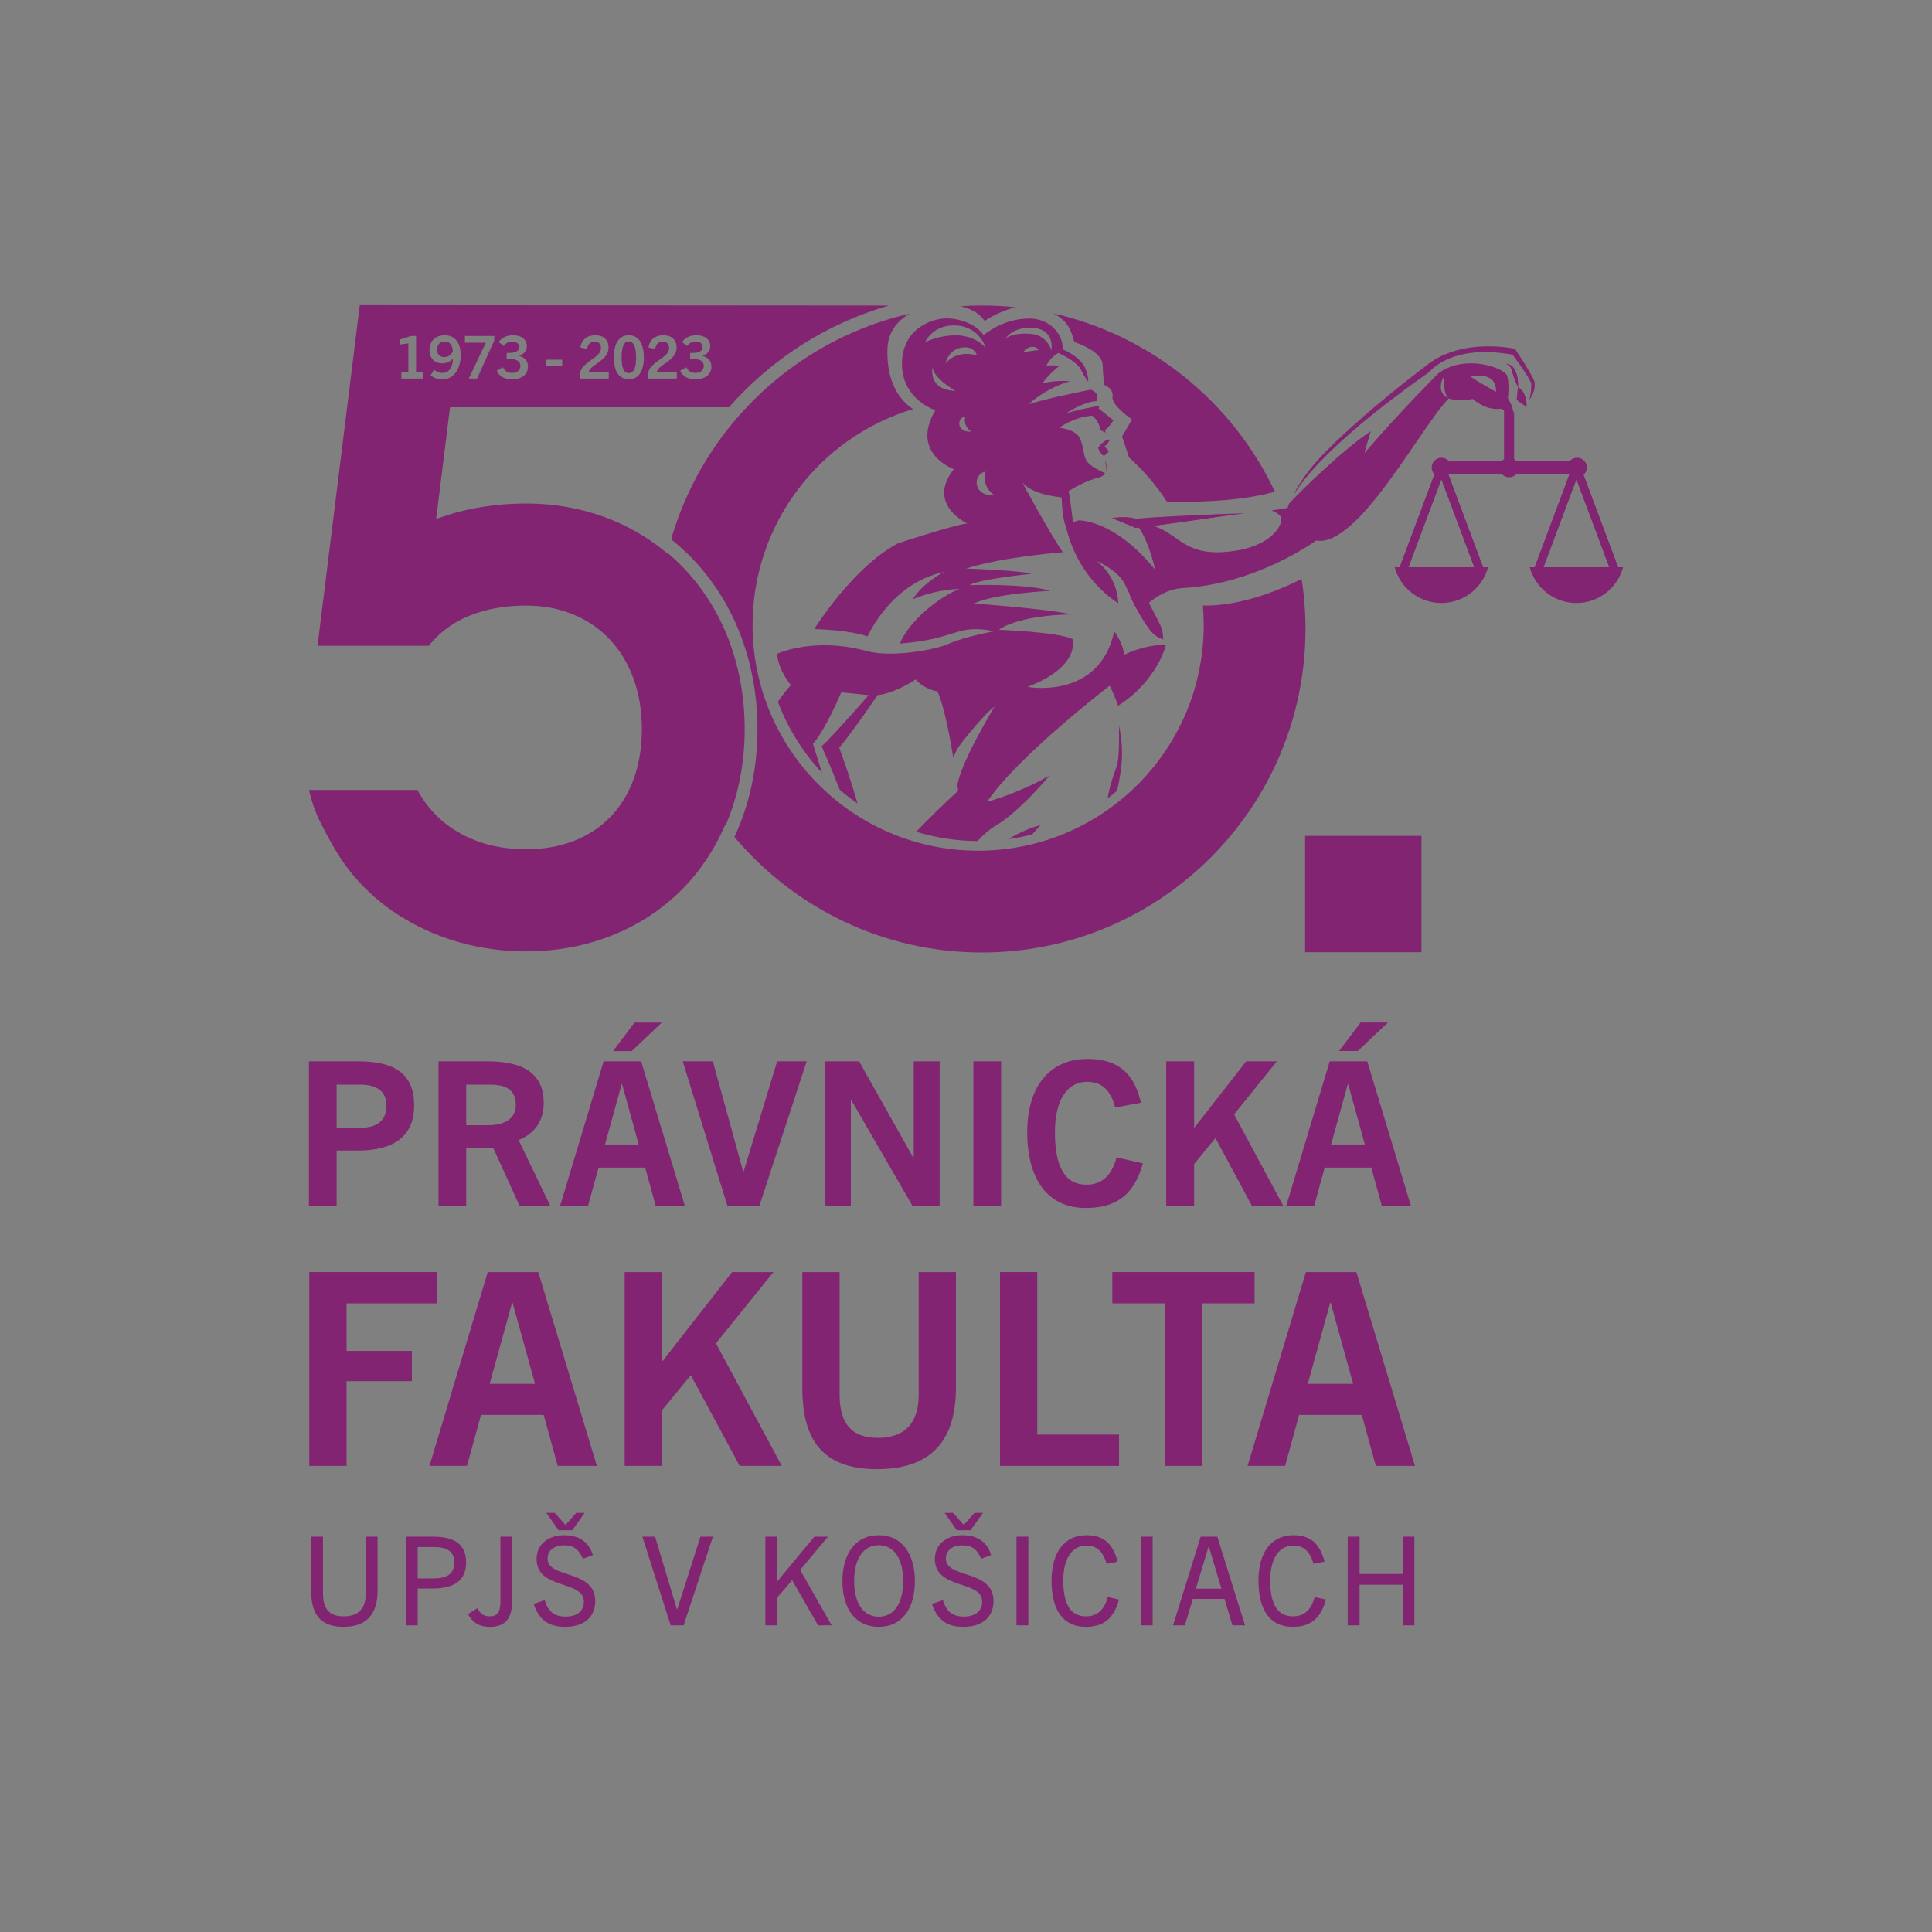 <?xml version="1.0" encoding="UTF-8"?>
<svg id="Layer_1" data-name="Layer 1" xmlns="http://www.w3.org/2000/svg" viewBox="0 0 1200 1200">
  <rect x="0" y="0" width="1200" height="1200" fill="#808080" stroke="none"/>
  <defs>
    <style>
      .cls-1 {
        fill: #fff;
      }

      .cls-1, .cls-2 {
        fill-rule: evenodd;
      }

      .cls-2, .cls-3 {
        fill: #832472;
      }
    </style>
  </defs>
  <g>
    <path class="cls-3" d="M390.59,212.05c-3.02,0-4.5,3.28-4.5,10.02s1.48,9.68,4.5,9.68,4.49-3.2,4.49-9.68-1.47-10.02-4.49-10.02Zm0,0c-3.02,0-4.5,3.28-4.5,10.02s1.48,9.68,4.5,9.68,4.49-3.2,4.49-9.68-1.47-10.02-4.49-10.02Zm0,0c-3.02,0-4.5,3.28-4.5,10.02s1.48,9.68,4.5,9.68,4.49-3.2,4.49-9.68-1.47-10.02-4.49-10.02Zm0,0c-3.02,0-4.5,3.28-4.5,10.02s1.48,9.68,4.5,9.68,4.49-3.2,4.49-9.68-1.47-10.02-4.49-10.02Zm0,0c-3.02,0-4.5,3.28-4.5,10.02s1.48,9.68,4.5,9.68,4.49-3.2,4.49-9.68-1.47-10.02-4.49-10.02Zm0,0c-3.02,0-4.5,3.28-4.5,10.02s1.48,9.68,4.5,9.68,4.49-3.2,4.49-9.68-1.47-10.02-4.49-10.02Zm-114.37,.04c-2.91,0-4.72,2.02-4.72,5.08s1.7,4.64,4.61,4.64c2.17,0,4.31-1.51,5.12-3.57,0-3.46-1.7-6.15-5.01-6.15Zm114.37-.04c-3.02,0-4.5,3.28-4.5,10.02s1.48,9.68,4.5,9.68,4.49-3.2,4.49-9.68-1.47-10.02-4.49-10.02Zm-114.37,.04c-2.91,0-4.72,2.02-4.72,5.08s1.7,4.64,4.61,4.64c2.17,0,4.31-1.51,5.12-3.57,0-3.46-1.7-6.15-5.01-6.15Zm114.37-.04c-3.02,0-4.5,3.28-4.5,10.02s1.48,9.68,4.5,9.68,4.49-3.2,4.49-9.68-1.47-10.02-4.49-10.02Zm62.22,40.91c26.06-29.69,60.38-51.96,99.34-63.18l-328.68-.24-26.05,209.99v1.59h68.93c16.26-20.59,41.72-24.98,60.45-24.98,42.99,0,71.87,30.85,71.87,76.76s-28.21,74.61-71.87,74.61c-30.47,0-54.94-13.4-67.54-36.87h-67.38c.3,1.12,.61,2.3,.9,3.37,.42,1.6,.9,3.42,1.01,3.75,1.19,3.71,2.56,7.67,4.44,11.47,4.63,9.37,8.48,16.33,12.48,22.56,9.15,14.23,21.14,26.27,35.63,35.78l.15,.11c.74,.48,1.41,.91,2.08,1.33,13.16,8.3,27.78,14.35,43.48,17.99,11.25,2.61,22.94,3.93,34.75,3.93,37.73,0,72.06-13.61,96.66-38.31,11.34-11.41,20.36-24.97,26.83-40.06,.09,.12,.19,.24,.29,.37,7.83-18.15,11.96-38.52,11.96-60.05,0-39.27-13.62-74.98-38.35-100.54-3.05-3.15-6.24-6.12-9.57-8.92-.03,.13-.06,.25-.09,.37-23.77-20.12-54.46-31.07-87.73-31.07-17.81,0-34.61,2.55-49.94,7.58l-5.94,1.95,8.6-69.29h173.29Zm-190.04-17.82h-13.48v-3.83h4.35v-18.04l-5.16,.7v-3.1l6.78-2.17h3.17v22.61h4.34v3.83Zm167.41-12.19h-1.54v-3.72h1.4c4.23,0,6.33-1.29,6.33-3.68,0-1.99-1.47-3.35-4.27-3.35-2.06,0-3.79,.62-5.27,2.72l-3.24-2.5c2.25-2.95,5.23-4.16,9.02-4.16,5.23,0,8.55,2.58,8.55,6.85,0,2.61-1.59,4.82-4.79,5.85v.08c3.61,.99,5.49,3.27,5.49,6.63,0,5.08-4.09,7.91-9.65,7.91-4.38,0-7.62-1.14-9.76-5.26l3.83-2.18c1.47,2.69,3.09,3.47,5.67,3.47,3.02,0,5.19-1.51,5.19-4.35,0-3.06-2.65-4.31-6.96-4.31Zm-27.69,9.76c0-3.02,2.09-5.34,4.53-7.29,3.83-3.13,8.54-5.08,8.54-9.21,0-2.61-1.51-4.01-3.98-4.01s-4.01,1.32-4.67,4.53l-4.13-.89c.74-4.86,4.09-7.58,9.17-7.58,5.41,0,8.32,2.94,8.32,7.66,0,6.22-6.74,9.17-10.09,12-1.29,1.07-2.17,2.21-2.21,3.24h12.41v3.98h-17.89v-2.43Zm-11.9-24.45c6.11,0,9.31,5.12,9.31,13.81s-3.38,13.51-9.31,13.51-9.32-4.71-9.32-13.51,3.17-13.81,9.32-13.81Zm-30.39,24.45c0-3.02,2.1-5.34,4.53-7.29,3.83-3.13,8.55-5.08,8.55-9.21,0-2.61-1.51-4.01-3.98-4.01s-4.02,1.32-4.68,4.53l-4.12-.89c.73-4.86,4.08-7.58,9.17-7.58,5.41,0,8.32,2.94,8.32,7.66,0,6.22-6.74,9.17-10.09,12-1.29,1.07-2.18,2.21-2.21,3.24h12.41v3.98h-17.9v-2.43Zm-20.99-9.28h9.98v4.09h-9.98v-4.09Zm-22.95-.48h-1.55v-3.72h1.4c4.23,0,6.33-1.29,6.33-3.68,0-1.99-1.47-3.35-4.27-3.35-2.06,0-3.79,.62-5.26,2.72l-3.24-2.5c2.24-2.95,5.22-4.16,9.02-4.16,5.23,0,8.54,2.58,8.54,6.85,0,2.61-1.58,4.82-4.79,5.85v.08c3.61,.99,5.49,3.27,5.49,6.63,0,5.08-4.09,7.91-9.65,7.91-4.38,0-7.62-1.14-9.76-5.26l3.83-2.18c1.48,2.69,3.1,3.47,5.67,3.47,3.02,0,5.2-1.51,5.2-4.35,0-3.06-2.65-4.31-6.96-4.31Zm-27.48-14.25h18.23v2.8l-10.68,23.64h-5.16l10.57-22.28h-12.96v-4.16Zm-21.36,24.49l2.21-3.54c1.73,1.48,3.35,2.03,5.23,2.03,4.05,0,6.26-3.61,6.51-8.88h-.07c-2.21,2.32-4.6,2.88-6.55,2.88-4.98,0-8-3.21-8-8.4s3.61-9.02,9.47-9.02c6.3,0,9.94,4.53,9.94,12.37s-3.83,14.95-11.23,14.95c-2.8,0-5.3-.7-7.51-2.39Zm123.17-1.44c3.02,0,4.49-3.2,4.49-9.68s-1.47-10.02-4.49-10.02-4.5,3.28-4.5,10.02,1.48,9.68,4.5,9.68Zm-114.37-19.66c-2.91,0-4.72,2.02-4.72,5.08s1.7,4.64,4.61,4.64c2.17,0,4.31-1.51,5.12-3.57,0-3.46-1.7-6.15-5.01-6.15Zm114.37-.04c-3.02,0-4.5,3.28-4.5,10.02s1.48,9.68,4.5,9.68,4.49-3.2,4.49-9.68-1.47-10.02-4.49-10.02Zm-114.37,.04c-2.91,0-4.72,2.02-4.72,5.08s1.7,4.64,4.61,4.64c2.17,0,4.31-1.51,5.12-3.57,0-3.46-1.7-6.15-5.01-6.15Zm114.37-.04c-3.02,0-4.5,3.28-4.5,10.02s1.48,9.68,4.5,9.68,4.49-3.2,4.49-9.68-1.47-10.02-4.49-10.02Zm-114.37,.04c-2.91,0-4.72,2.02-4.72,5.08s1.7,4.64,4.61,4.64c2.17,0,4.31-1.51,5.12-3.57,0-3.46-1.7-6.15-5.01-6.15Zm114.37-.04c-3.02,0-4.5,3.28-4.5,10.02s1.48,9.68,4.5,9.68,4.49-3.2,4.49-9.68-1.47-10.02-4.49-10.02Zm0,0c-3.02,0-4.5,3.28-4.5,10.02s1.48,9.68,4.5,9.68,4.49-3.2,4.49-9.68-1.47-10.02-4.49-10.02Zm0,0c-3.02,0-4.5,3.28-4.5,10.02s1.48,9.68,4.5,9.68,4.49-3.2,4.49-9.68-1.47-10.02-4.49-10.02Zm0,0c-3.02,0-4.5,3.28-4.5,10.02s1.48,9.68,4.5,9.68,4.49-3.2,4.49-9.68-1.47-10.02-4.49-10.02Z"/>
    <g>
      <path class="cls-3" d="M227.23,954.47v34.82c0,10.05-4.75,14.65-13.8,14.65s-12.81-4.6-12.81-14.65v-34.82h-7.36v33.52c0,14.03,5.21,22.47,20.09,22.47s21.17-8.44,21.17-22.47v-33.52h-7.29Z"/>
      <path class="cls-3" d="M269.02,954.47h-16.95v55.07h7.37v-22.86h8.97c14.03,0,21.09-5.21,21.09-16.25s-6.83-15.96-20.48-15.96Zm-.07,25.92h-9.51v-19.47h10.2c8.28,0,12.57,2.99,12.57,9.51,0,8.97-7.44,9.96-13.26,9.96Z"/>
      <path class="cls-3" d="M310.82,954.47v39.96c0,6.75-1.69,9.51-6.68,9.51-3.45,0-5.6-1.38-7.67-5.06l-5.82,3.68c3.37,6.06,7.97,7.9,13.65,7.9,11.12,0,13.88-7.21,13.88-16.8v-39.19h-7.36Z"/>
      <path class="cls-3" d="M340.11,968.12c0-5.29,4.22-8.28,10.27-8.28s9.28,2.69,11.66,8.36l6.21-2.3c-2.45-7.97-8.28-12.35-17.87-12.35s-17.1,5.45-17.1,14.73c0,19.48,29.38,12.81,29.38,26.61,0,5.98-4.61,9.2-11.28,9.2-7.36,0-10.89-3.29-13.11-10.2l-6.83,2.3c3.38,9.97,9.21,14.27,19.63,14.27,10.97,0,18.64-5.45,18.64-16.03,0-19.79-29.6-13.8-29.6-26.31Zm17.79-28.45l-6.67,7.52-6.67-7.52h-5.22l7.59,10.82h8.52l7.67-10.82h-5.22Z"/>
      <path class="cls-3" d="M435.04,954.47l-14.41,45.17h-.16l-13.57-45.17h-7.9l17.56,55.07h8.05l18.18-55.07h-7.75Z"/>
      <path class="cls-3" d="M497,975.1l17.26-20.63h-8.44l-22.93,27.61h-.15v-27.61h-7.36v55.07h7.36v-17.26l9.28-10.81,16.1,28.07h8.44l-19.56-34.44Z"/>
      <path class="cls-3" d="M545.77,953.55c-14.8,0-22.54,12.04-22.54,28.46,0,17.56,8.36,28.45,22.54,28.45s22.47-10.89,22.47-28.45c0-16.42-7.66-28.46-22.47-28.46Zm0,50.62c-9.43,0-15.26-8.21-15.26-22.16s5.83-22.24,15.26-22.24,15.19,8.2,15.19,22.24-5.75,22.16-15.19,22.16Z"/>
      <path class="cls-3" d="M587.49,968.12c0-5.29,4.22-8.28,10.27-8.28s9.28,2.69,11.66,8.36l6.21-2.3c-2.45-7.97-8.28-12.35-17.87-12.35s-17.1,5.45-17.1,14.73c0,19.48,29.38,12.81,29.38,26.61,0,5.98-4.61,9.2-11.28,9.2-7.36,0-10.89-3.29-13.11-10.2l-6.83,2.3c3.38,9.97,9.2,14.27,19.63,14.27,10.97,0,18.64-5.45,18.64-16.03,0-19.79-29.6-13.8-29.6-26.31Zm17.79-28.45l-6.67,7.52-6.67-7.52h-5.22l7.59,10.82h8.52l7.67-10.82h-5.22Z"/>
      <path class="cls-3" d="M631.35,954.47v55.07h7.36v-55.07h-7.36Z"/>
      <path class="cls-3" d="M688.02,991.97c-2.3,8.52-6.9,11.97-13.5,11.97-9.58,0-14.11-7.59-14.11-22.24,0-13.58,5.45-21.7,14.34-21.7,6.14,0,10.2,3.22,12.58,11.35l6.83-1.38c-2.92-11.66-9.21-16.42-19.33-16.42-13.42,0-21.7,10.28-21.7,28.15s6.75,28.76,21.32,28.76c9.81,0,17.18-4.14,20.55-16.95l-6.98-1.54Z"/>
      <path class="cls-3" d="M708.57,954.47v55.07h7.36v-55.07h-7.36Z"/>
      <path class="cls-3" d="M756.12,954.47h-10.36l-17.17,55.07h7.36l4.91-16.41h19.7l4.91,16.41h7.83l-17.18-55.07Zm-13.35,32.29l7.9-26.15h.16l7.82,26.15h-15.88Z"/>
      <path class="cls-3" d="M816.55,991.97c-2.31,8.52-6.91,11.97-13.5,11.97-9.59,0-14.11-7.59-14.11-22.24,0-13.58,5.44-21.7,14.34-21.7,6.13,0,10.2,3.22,12.57,11.35l6.83-1.38c-2.91-11.66-9.2-16.42-19.33-16.42-13.42,0-21.7,10.28-21.7,28.15s6.75,28.76,21.32,28.76c9.82,0,17.18-4.14,20.55-16.95l-6.97-1.54Z"/>
      <path class="cls-3" d="M871.22,954.47v23.16h-26.76v-23.16h-7.37v55.07h7.37v-25.23h26.76v25.23h7.29v-55.07h-7.29Z"/>
    </g>
    <g>
      <path class="cls-3" d="M222.69,659.21h-30.81v89.58h17.21v-34.18h13.35c22.09,0,34.81-8.86,34.81-27.95s-11.35-27.45-34.56-27.45Zm.5,41.3h-14.1v-26.83h14.73c10.35,0,16.21,4.25,16.21,12.98,0,11.73-8.85,13.85-16.84,13.85Z"/>
      <path class="cls-3" d="M322.13,708.12c9.48-3.87,15.59-11.35,15.59-23.08,0-17.1-11.1-25.83-34.81-25.83h-30.56v89.58h17.21v-35.93h16.72l16.35,35.93h19.08l-19.58-40.67Zm-19.09-9.23h-13.48v-25.21h14.35c7.49,0,16.47,1.38,16.47,12.48s-10.85,12.73-17.34,12.73Z"/>
      <path class="cls-3" d="M398.23,659.21h-23.33l-26.95,89.58h17.34l6.49-23.58h28.95l6.48,23.58h18.1l-27.08-89.58Zm-22.46,51.65l10.36-37.43h.25l10.35,37.43h-20.96Zm18.34-75.73l-13.35,17.72h11.61l18.71-17.72h-16.97Z"/>
      <path class="cls-3" d="M482.7,659.21l-20.84,68.5h-.25l-18.84-68.5h-18.71l27.69,89.58h19.97l29.32-89.58h-18.34Z"/>
      <path class="cls-3" d="M567.53,659.21v59.89h-.25l-33.68-59.89h-21.34v89.58h16.22v-65.5h.25l37.93,65.5h16.97v-89.58h-16.1Z"/>
      <path class="cls-3" d="M604.58,659.21v89.58h17.22v-89.58h-17.22Z"/>
      <path class="cls-3" d="M693.54,718.85c-3.24,12.35-10.11,16.97-18.71,16.97-12.98,0-19.59-10.48-19.59-32.57,0-20.08,7.61-31.31,19.96-31.31,8.48,0,14.35,4.24,17.47,15.97l15.97-3c-4.25-19.09-15.1-27.19-33.19-27.19-22.96,0-37.43,16.46-37.43,45.53s12.6,47.04,36.31,47.04c16.34,0,29.44-5.74,35.55-27.7l-16.34-3.74Z"/>
      <path class="cls-3" d="M766.52,692.15l26.58-32.94h-19.09l-32.06,41.05h-.25v-41.05h-17.35v89.58h17.35v-25.82l13.22-16.1,22.58,41.92h19.47l-30.45-56.64Z"/>
      <path class="cls-3" d="M849.24,659.21h-23.33l-26.95,89.58h17.34l6.49-23.58h28.95l6.48,23.58h18.09l-27.07-89.58Zm-22.46,51.65l10.36-37.43h.25l10.35,37.43h-20.96Z"/>
      <path class="cls-3" d="M271.6,809.55v-19.45h-79.49v120.41h23.15v-52.66h40.58v-18.78h-40.58v-29.52h56.34Z"/>
      <path class="cls-3" d="M334.33,790.1h-31.37l-36.22,120.41h23.31l8.72-31.7h38.91l8.72,31.7h24.32l-36.39-120.41Zm-30.19,69.43l13.92-50.31h.33l13.92,50.31h-28.17Z"/>
      <path class="cls-3" d="M444.67,834.37l35.73-44.27h-25.66l-43.1,55.17h-.34v-55.17h-23.31v120.41h23.31v-34.72l17.78-21.63,30.35,56.35h26.16l-40.92-76.14Z"/>
      <path class="cls-3" d="M570.62,790.1v76.13c0,18.12-9.05,26.84-25.32,26.84s-23.81-8.72-23.81-26.84v-76.13h-23.15v71.77c0,31.87,11.91,50.65,46.46,50.65s48.96-18.78,48.96-50.65v-71.77h-23.14Z"/>
      <path class="cls-3" d="M644.25,891.05v-100.95h-23.15v120.41h73.96v-19.46h-50.81Z"/>
      <path class="cls-3" d="M690.87,790.1v19.45h32.53v100.96h23.15v-100.96h32.7v-19.45h-88.38Z"/>
      <path class="cls-3" d="M842.47,790.1h-31.36l-36.22,120.41h23.31l8.72-31.7h38.91l8.72,31.7h24.32l-36.4-120.41Zm-30.18,69.43l13.92-50.31h.33l13.92,50.31h-28.17Z"/>
    </g>
    <path class="cls-2" d="M866.29,352.33c3.53,13.1,15.41,22.21,28.98,22.21s25.45-9.11,28.98-22.21h-57.97Z"/>
    <path class="cls-2" d="M921.88,354.25l-.72-1.92-21.57-57.67-.16-.42-1.78-4.75c-.45-1.05-.83-1.51-2.26-1.65-.11,0-.21,0-.31,.01-.82,.05-1.32,.33-1.67,.74-.05,.06-.1,.12-.14,.19-.06,.07-.1,.15-.15,.24-.08,.14-.16,.29-.23,.47l-1.92,5.14-21.59,57.7-.72,1.92c-.54,1.69,.71,3.35,2.38,3.44h48.46c1.74-.09,2.9-1.83,2.38-3.44Zm-47.18-1.65c.03-.09,.07-.18,.1-.27,6.83-18.23,13.65-36.46,20.47-54.7l20.46,54.7,.1,.27h-41.13Z"/>
    <path class="cls-2" d="M921.88,354.25l-.72-1.92-21.57-57.67-.16-.42-1.78-4.75c-.45-1.05-.83-1.51-2.26-1.65-.11,0-.21,0-.31,.01-.77,.03-1.26,.19-1.67,.74-.05,.06-.1,.12-.14,.19-.06,.07-.1,.15-.15,.24-.08,.14-.16,.29-.23,.47l-1.92,5.14-21.59,57.7-.72,1.92c-.54,1.69,.71,3.35,2.38,3.44h48.46c1.74-.09,2.9-1.83,2.38-3.44Zm-47.18-1.65c.03-.09,.07-.18,.1-.27,6.83-18.23,13.65-36.46,20.47-54.7l20.46,54.7,.1,.27h-41.13Z"/>
    <path class="cls-2" d="M950.15,352.33c3.53,13.1,15.41,22.21,28.98,22.21s25.45-9.11,28.98-22.21h-57.96Z"/>
    <path class="cls-2" d="M1005.74,354.25l-.72-1.92-21.47-57.38-2.04-5.46c-.42-.97-.77-1.44-1.96-1.61-.09-.02-.19-.03-.29-.04-.1,0-.19,0-.28,.01-.83,.04-1.35,.32-1.71,.74-.05,.06-.1,.12-.14,.19-.06,.07-.1,.15-.15,.24-.08,.14-.16,.29-.23,.47l-1.78,4.75-.02,.06-21.71,58.03-.72,1.92c-.54,1.69,.71,3.35,2.38,3.44h48.46c1.74-.09,2.9-1.83,2.38-3.44Zm-47.17-1.65c.03-.09,.07-.18,.1-.27,6.82-18.23,13.64-36.46,20.46-54.7l20.47,54.7,.1,.27h-41.13Z"/>
    <path class="cls-2" d="M1005.74,354.25l-.72-1.92-21.47-57.38-2.04-5.46c-.42-.97-.77-1.44-1.96-1.61-.09-.02-.19-.03-.29-.04-.1,0-.19,0-.28,.01-.8,.03-1.3,.19-1.71,.74-.05,.06-.1,.12-.14,.19-.06,.07-.1,.15-.15,.24-.08,.14-.16,.29-.23,.47l-1.78,4.75-.02,.06-21.71,58.03-.72,1.92c-.54,1.69,.71,3.35,2.38,3.44h48.46c1.74-.09,2.9-1.83,2.38-3.44Zm-47.17-1.65c.03-.09,.07-.18,.1-.27,6.82-18.23,13.64-36.46,20.46-54.7l20.47,54.7,.1,.27h-41.13Z"/>
    <polygon class="cls-2" points="979.55 286.52 895.08 286.52 895.08 294.24 979.55 294.24 979.55 286.52 979.55 286.52"/>
    <path class="cls-2" d="M895.3,284.31c3.35,0,6.07,2.72,6.07,6.07s-2.72,6.07-6.07,6.07-6.07-2.72-6.07-6.07,2.72-6.07,6.07-6.07h0Z"/>
    <path class="cls-2" d="M979.58,284.31c3.35,0,6.07,2.72,6.07,6.07s-2.72,6.07-6.07,6.07-6.07-2.72-6.07-6.07,2.72-6.07,6.07-6.07h0Z"/>
    <path class="cls-2" d="M937.32,284.31c3.35,0,6.07,2.72,6.07,6.07s-2.72,6.07-6.07,6.07-6.07-2.72-6.07-6.07,2.72-6.07,6.07-6.07h0Z"/>
    <path class="cls-2" d="M940.44,255.2v31.32h-6.26v-35.31h4.36c1.14,2.87,1.36,5.07,1.36,5.07l.12-.07c.13-.29,.25-.57,.36-.86,.02-.06,.04-.1,.06-.15Z"/>
    <path class="cls-2" d="M952.93,241.99c-.23,.92-.54,1.79-.89,2.6-.93,2.12-1.92,3.57-1.92,3.57,0,0,.01-.26,.03-.72,0-.01,0-.02,0-.03,.07-.28,.13-.57,.19-.86,.05-.26,.1-.53,.15-.79,.01-.02,.01-.04,.01-.07,.04-.21,.08-.42,.11-.62,.03-.17,.06-.34,.08-.51,.03-.24,.07-.48,.1-.71,.02-.15,.03-.3,.05-.45,.04-.31,.07-.6,.09-.88v-.02c.04-.42,.07-.82,.09-1.2v-.03c.02-.24,.03-.47,.04-.69v-.04c.01-.21,.02-.4,.02-.58,.03-1.06,.01-1.71,.01-1.71-1.54-4.64-11.59-17.9-11.59-17.9-.27-.05-.54-.1-.81-.14-.01-.02-.02-.03-.03-.05-.54-.09-1.37-.22-2.44-.36-.05-.01-.09-.02-.14-.02-.63-.1-1.25-.19-1.86-.27-.61-.08-1.21-.16-1.81-.23-1.2-.13-2.36-.25-3.5-.33-.57-.05-1.13-.09-1.69-.12-.41-.02-.81-.05-1.21-.07-.41-.02-.8-.03-1.2-.04-.24-.01-.49-.02-.73-.02-1.32-.03-2.61-.02-3.85,.02-.72,.02-1.41,.05-2.1,.09-1.71,.1-3.34,.26-4.88,.46-.31,.04-.62,.09-.92,.13-.3,.04-.6,.09-.9,.14-.3,.05-.59,.1-.88,.15-.29,.06-.58,.11-.86,.16-.57,.12-1.12,.23-1.67,.36-.54,.12-1.07,.25-1.59,.38-.78,.2-1.53,.41-2.25,.64-.24,.08-.48,.15-.71,.23-.33,.1-.65,.21-.97,.32-1.04,.36-2.02,.75-2.94,1.15-.3,.13-.59,.26-.88,.39s-.57,.26-.84,.39c-.47,.23-.93,.46-1.37,.7-.22,.11-.44,.23-.65,.35-.21,.12-.41,.23-.61,.35-.28,.16-.55,.32-.81,.48-.58,.36-1.11,.71-1.61,1.06-.13,.09-.25,.17-.37,.26-.12,.08-.24,.17-.35,.25-.11,.08-.22,.17-.33,.25-2.18,1.64-3.36,2.99-3.71,3.41,0,.01-.01,.01-.01,.01-.2,.15-.56,.42-1.08,.82-.04,.03-.08,.06-.12,.09-.83,.58-1.65,1.16-2.46,1.74-.81,.57-1.62,1.15-2.41,1.72-1.6,1.14-3.16,2.27-4.7,3.38-1.23,.9-2.43,1.78-3.62,2.65-2.68,1.98-5.27,3.91-7.76,5.8-1.48,1.13-2.93,2.23-4.35,3.33,0,0-.02,0-.03,.02-1.04,.81-2.06,1.6-3.07,2.39-.35,.28-.7,.55-1.04,.82-.51,.4-1.01,.79-1.5,1.18-.83,.66-1.65,1.32-2.46,1.97-.84,.68-1.67,1.35-2.49,2.01-5.02,4.07-9.54,7.91-13.61,11.51-.55,.49-1.09,.97-1.63,1.45-.03,.02-.06,.05-.09,.08-.75,.67-1.48,1.32-2.19,1.98-2.83,2.57-5.43,5.03-7.81,7.35-.39,.39-.78,.77-1.17,1.16-2.89,2.86-5.43,5.52-7.67,7.98-.34,.37-.67,.73-.99,1.09-.54,.6-1.06,1.19-1.55,1.76-.31,.35-.61,.7-.9,1.04-.18,.21-.36,.42-.53,.62-.58,.68-1.13,1.34-1.65,1.98-.21,.25-.41,.5-.6,.74-.3,.37-.59,.73-.86,1.08-.25,.31-.49,.62-.73,.93-.46,.61-.9,1.19-1.31,1.75-.21,.28-.41,.56-.61,.83-.99,1.37-1.84,2.62-2.58,3.77-.15,.24-.3,.48-.44,.7-.15,.23-.29,.46-.42,.68-.01,.01-.01,.02-.02,.03-.13,.15-.24,.29-.36,.44,1.2-2.45,2.59-4.99,4.26-7.63,1.5-2.35,3.18-4.73,5.03-7.15,1.38-1.81,2.85-3.61,4.42-5.41,2.24-2.56,4.67-5.08,7.17-7.61,7.48-7.59,15.79-15.12,23.77-22.06,19.25-16.72,36.79-29.81,37.74-30.52,7.89-6.55,17.35-9.8,26.2-11.22,15.14-2.44,28.4,.41,28.4,.41l.76,.16,.44,.64s5.02,7.48,8.45,13.33c1.61,2.74,2.86,5.16,3.22,6.39,.28,1.45,.28,3.23-.15,4.96Z"/>
    <path class="cls-2" d="M666.54,327.86c-.06,.95-.2,1.66-.28,2.48-.12,1.07-.25,1.75-.27,2.59-.73-.65-1.33-1.24-2.13-2.24-.42-.53-.76-1.02-1.15-1.67-.11-.18-.21-.35-.3-.53-.12-.48-.24-.97-.35-1.46-.05-.12-.11-.24-.15-.36-.06-.12-.11-.24-.15-.37-.06-.13-.11-.26-.15-.4-.1-.27-.19-.55-.27-.84-.17-.54-.31-1.11-.44-1.7-.11-.47-.21-.95-.3-1.44-.17-.92-.32-1.86-.44-2.81-.03-.19-.05-.38-.07-.57-.05-.38-.09-.76-.13-1.13-.06-.56-.11-1.12-.16-1.66-.03-.27-.05-.54-.07-.8-.05-.59-.08-1.16-.12-1.7-.01-.18-.02-.35-.03-.52-.02-.33-.04-.64-.05-.93,0-.24-.02-.48-.03-.7-.01-.05-.01-.11-.01-.16-.02-.38-.03-.71-.03-1-.01-.08-.01-.15-.01-.22-.02-.55-.02-.86-.02-.86,0,0-.15-.01-.43-.03-.02-.74-.02-1.45,.04-2.13,.05-.44,.12-.82,.21-1.21,.17-.73,.34-1.25,.54-1.84,.75-2.15,1.23-3.06,1.23-3.06,0,0,.5,.66,1.41,2.36,.37,.7,.74,1.34,1.12,2.3,.01,.02,.02,.04,.03,.06,.23,.6,.42,1.21,.59,1.91,.2,.9,.32,1.88,.46,2.9,.4,2.93,.83,6.23,1.23,9.44,.21,1.7,.46,3.38,.61,4.96,.05,.44,.08,.87,.11,1.29,.04,.73,0,1.38-.04,2.05Z"/>
    <path class="cls-2" d="M687.33,291.54c-.12,.59-.32,1.14-.56,1.62-.02,.04-.03,.08-.06,.12,.11-.27,.19-.55,.25-.83,.11-.52,.16-1.05,.16-1.59,0-.18-.01-.36-.02-.55-.01-.13-.02-.27-.03-.4-.01-.18-.03-.36-.06-.53-.02-.16-.05-.31-.07-.47-.02-.08-.03-.16-.05-.25-.03-.18-.07-.35-.11-.53-.12-.53-.25-1.05-.39-1.52h0c.02-.16,.03-.31,.03-.47,.63,1.32,.92,2.5,1,3.69,.04,.61,.01,1.17-.09,1.71Z"/>
    <rect class="cls-3" x="810.62" y="519.17" width="72.28" height="72.28"/>
    <g>
      <path class="cls-3" d="M667.29,212.48s17.21,5.38,17.55,14.02c.34,8.63,1.12,12.56,1.12,12.56,0,0,5.88,2.21,5.05,7.43-.83,5.23,12.11,14.1,12.11,14.1l-6.22,10.48,4.39,13.09c8.95,8.06,16.85,17.26,23.48,27.37,9.89,.33,42.81,.79,67.08-6.14-26.06-55.35-76.64-96.96-137.67-110.73,8.53,4.35,10.99,9.65,13.11,17.81Z"/>
      <path class="cls-3" d="M747.12,376.15c.34,4,.53,8.04,.53,12.13,0,77.38-62.73,140.11-140.11,140.11s-140.11-62.73-140.11-140.11c0-63.32,42.01-116.82,99.67-134.18-6.88-4.56-16.8-15.12-15.87-37.93,.4-9.77,6.01-16.87,13.74-21.34-39.39,9.04-74.4,29.69-101.22,58.14-1.42,1.51-2.82,3.04-4.2,4.6-.19,.21-.37,.43-.56,.64-1.19,1.36-2.37,2.73-3.53,4.12-.25,.31-.5,.62-.76,.92-1.08,1.32-2.15,2.64-3.2,3.99-.28,.35-.55,.71-.82,1.06-1.02,1.32-2.02,2.66-3.01,4-.27,.37-.53,.73-.8,1.1-13.3,18.44-23.55,39.22-30.02,61.59,4.57,3.64,8.92,7.58,13.03,11.82,26.17,27.05,40.59,64.72,40.59,106.06,0,24.14-4.95,46.92-14.31,66.98,36.89,43.84,92.12,71.77,153.76,71.77,110.8,0,200.94-90.14,200.94-200.94,0-10.55-.82-20.92-2.4-31.04-15.35,7.63-38.85,16.96-61.36,16.5Z"/>
      <path class="cls-3" d="M611.61,199.36s8.89-6.3,19.56-8.49c-6.98-.74-14.06-1.12-21.24-1.12-4.49,0-8.93,.17-13.35,.46,6.46,1.47,11.95,4.51,15.02,9.16Z"/>
    </g>
    <path class="cls-2" d="M684.35,498.44c.24-.15,.48-.32,.71-.49-.23,.18-.47,.34-.71,.51v-.02Z"/>
    <path class="cls-2" d="M685.86,497.38c.49-.34,.97-.69,1.44-1.05-.17,.14-.35,.27-.52,.39-.3,.23-.61,.45-.92,.66Z"/>
    <path class="cls-2" d="M696.91,468.23c.01,1.42-.05,2.79-.14,4.14-.15,2.42-.4,4.7-.71,6.83-.71,5.07-1.58,9.21-2.23,11.99-1.91,1.61-3.87,3.16-5.87,4.64,1.55-9.87,5.94-20.45,5.94-20.45,1.24-5.9,1.29-16.5,1.08-24.85,.56,2.72,1.06,5.32,1.38,8.04,.39,3.34,.53,6.52,.55,9.66Z"/>
    <path class="cls-1" d="M942.93,237.37c.07,1.54,.02,2.71,0,3.2-.04-.02-.08-.04-.13-.06v.06c-.21-.45-.67-1.5-1.26-2.88-.25-.58-.51-1.2-.77-1.87-.16-.41-.32-.82-.47-1.25-.15-.41-.29-.82-.42-1.25-.13-.42-.24-.84-.36-1.26-.36-1.39-.68-2.7-1.17-3.68l.06,.06c-.11-.16-.63-.85-1.48-1.51-.55-.43-1.19-.85-1.97-1.11,.86,.02,1.64,.22,2.33,.49,1.31,.5,2.15,1.22,2.15,1.22l.08,.11c.76,.94,1.51,2.22,2.15,3.68,.18,.42,.35,.85,.49,1.3,.13,.43,.25,.88,.34,1.33,.1,.46,.17,.91,.23,1.36,.1,.73,.17,1.41,.2,2.06Z"/>
    <path class="cls-1" d="M675.97,237.11c0,.08,0,.16,.01,.24-.44-.66-.89-1.26-1.35-1.97-.43-.66-.84-1.29-1.25-1.99-.39-.66-.75-1.33-1.12-2-.36-.67-.69-1.35-1.05-2-1.02-1.94-2.92-3.62-4.97-5.11-1.95-1.41-4.07-2.6-5.83-3.53-1.21-.63-2.25-1.14-2.98-1.48,.66-.33,1.35-.59,2.04-.75,0,0,.64,0,1.71,.31,.16,.04,.32,.09,.49,.15,.1,.03,.21,.07,.32,.11,.4,.14,.85,.33,1.33,.58,.09,.05,.19,.1,.29,.15,.81,.42,1.72,1,2.67,1.78,.14,.11,.27,.22,.4,.34,.4,.33,.8,.7,1.21,1.12,.2,.19,.39,.4,.59,.61,.79,.86,1.6,1.86,2.4,3.02,.25,.37,.5,.74,.75,1.14,.55,.88,1.1,1.84,1.63,2.89,.18,.34,.34,.69,.51,1.04,.11,.21,.21,.42,.3,.63,.16,.34,.32,.69,.47,1.05,.17,.38,.33,.77,.48,1.16,.16,.38,.31,.77,.46,1.17,.15,.38,.29,.77,.43,1.17,.01,.02,.02,.05,.03,.07,0,.02,.01,.05,.02,.08h0v.02Z"/>
    <g>
      <path class="cls-1" d="M766.81,319.65c-10.15,1.38-27.27,3.89-40.85,5.75-3.49,.47-6.72,.91-9.55,1.27h0c-3.04-.9-6.54-1.43-10.77-1.38,0,0,.17-.01,.5-.04,.09,0,.18-.02,.28-.03h.04c.18-.01,.39-.03,.62-.05,.42-.03,.93-.08,1.51-.13,.13-.01,.27-.02,.41-.03,.27-.02,.55-.05,.85-.07,.14-.02,.29-.03,.44-.04,1.21-.1,2.63-.22,4.22-.36,.36-.03,.72-.06,1.09-.09,.75-.07,1.52-.13,2.33-.2,.41-.04,.82-.08,1.24-.11,.33-.03,.67-.06,1.02-.09,1.38-.12,2.84-.25,4.35-.38,.32-.03,.65-.06,.98-.09,.15-.01,.31-.02,.46-.04,.47-.04,.95-.08,1.44-.13,.26-.02,.52-.04,.79-.07,.38-.03,.76-.06,1.14-.1,.98-.09,1.98-.18,3-.27,.36-.03,.72-.06,1.08-.1,.08,0,.16,0,.23-.02,.81-.07,1.62-.14,2.44-.22,3.12-.29,6.37-.59,9.67-.9l1.89-.18c.36-.03,.73-.07,1.09-.1,.74-.07,1.48-.14,2.22-.21,.75-.08,1.51-.15,2.27-.22,1.15-.11,2.3-.23,3.44-.34,.73-.07,1.47-.15,2.2-.22,.93-.09,1.86-.18,2.78-.28,.82-.08,1.64-.16,2.46-.25,.85-.08,1.69-.17,2.53-.26,.06,0,.12-.01,.17-.02Z"/>
      <path class="cls-1" d="M687.3,496.33c.22-.15,.44-.32,.66-.5v.02c-.22,.16-.44,.33-.66,.48Z"/>
      <path class="cls-1" d="M641.99,518.06c-.29,.08-.58,.16-.87,.23h.01c.29-.08,.57-.15,.86-.23Z"/>
      <path class="cls-1" d="M707.35,327.66c-1.09,.1-1.69,.14-1.69,.14l-.74,.07-.67-.31c-.69-.39-1.52-.75-2.42-1.13-1.77-.76-3.7-1.49-5.49-2.21-3.28-1.31-5.74-2.42-5.74-2.42,0,0,.15-.03,.42-.07-.06-.01-.11-.02-.17-.03l.18,.03h.01c.47,.06,.94,.13,1.42,.21,1.22,.19,2.47,.42,3.76,.7,.21,.04,.42,.09,.63,.14,1.09,.24,2.2,.51,3.34,.83,.39,.1,.78,.21,1.18,.33,.35,.09,.7,.2,1.06,.31,.52,.16,1.05,.32,1.58,.5,.54,.17,1.08,.35,1.62,.54,.6,.75,1.17,1.55,1.72,2.37Z"/>
      <g>
        <path class="cls-2" d="M683.52,499.03c.28-.18,.56-.38,.83-.57,.12-.09,.24-.17,.36-.25h0c-.12,.08-.24,.16-.36,.23-.27,.2-.55,.39-.83,.59Z"/>
        <path class="cls-2" d="M800.75,312.67c.26-.49,1.31-2.51,2.74-5.26-1.35,2.23-2.21,3.97-2.74,5.26Z"/>
        <path class="cls-2" d="M861.53,250.36c1.42-1.1,2.87-2.2,4.35-3.33-1.49,1.12-2.94,2.23-4.35,3.33Z"/>
        <path class="cls-2" d="M641.12,518.29h.01c3.23-3.7,5.19-5.75,5.19-5.75-6.53,1.58-13.33,4.67-20.06,8.64,5.05-.68,10.01-1.65,14.86-2.89Z"/>
        <path class="cls-2" d="M687.3,496.33c-.17,.14-.35,.27-.52,.39,.4-.28,.79-.57,1.18-.86h0v-.03c-.11,.09-.22,.18-.33,.26s-.22,.16-.33,.24Z"/>
        <path class="cls-2" d="M698.09,406.75c-.11-6.67-5.99-14.58-5.99-14.58-9.38,42.85-53.86,34.48-53.86,34.48,33.64-13,27.86-29.73,27.86-29.73-8.93-4.41-45.68-5.77-45.68-5.77,14.02-9.61,45-9.5,45-9.5-12.32-3.28-60.37-6.78-60.37-6.78,11.75-6.11,47.25-7.91,47.25-7.91-15.71-4.75-50.08-3.51-50.08-3.51,5.31-3.73,38.23-7.03,38.23-7.03-6.1-2.15-40.42-3.29-40.42-3.29,22.95-7.35,60.08-10.11,60.08-10.11-8.35-12.32-24.58-42.27-25.09-43.2,6.47,7.26,21.26,8.79,23.98,9.01,.28,.02,.43,.03,.43,.03,0,0,0,.31,.02,.86-.01-.55-.01-.86-.01-.86,.49-.89,2-2.18,4.11-3.61,4.77-3.23,12.63-7.13,18.63-8.53,2.24-.52,3.54-1.54,4.23-2.8,.04-.08,.08-.15,.12-.23,.03-.06,.05-.11,.07-.16,.03-.06,.06-.11,.07-.17-.01,.03-.02,.06-.04,.09-.08,.16-.16,.32-.25,.46-.62-.28-1.34-.62-2.12-1-3.11-1.51-7.12-3.76-8.81-5.92-2.93-3.74-1.92-8.75-4.69-14.69-2.77-5.92-12.89-6.56-12.89-6.56,0,0,9.49-6.95,20.48-7.51,0,0,4.08,2.49,5.18,8.96,0,0,1.56,.71,3.34,1.63-.38-.92-.61-1.63-.61-1.63,2.28-1.22,5.3-6.15,5.3-6.15l-9.12-7.28,.31-1.68c-4.92,.87-15.5,2.85-20.53,4.66,0,0,10.06-6.97,18.75-7.63,2.44-4.52-2.35-6.68-3.49-7.08,0,0-26.48,5.17-38.56,9.05,6.62-6.29,18.71-12.78,25.74-14.15-4.95-.78-12.84-.05-17.28,1.21,3.76-5.22,7.47-8.16,10.49-10.83-1.73-.42-4.65-.57-7.88-.15,.8-2.37,3.82-6.15,7.44-7.89,.73,.34,1.77,.85,2.98,1.48,1.76,.93,3.88,2.12,5.83,3.53,2.05,1.49,3.95,3.17,4.97,5.11,.36,.65,.69,1.33,1.05,2,.37,.67,.73,1.34,1.12,2,.41,.7,.82,1.33,1.25,1.99,.46,.71,.91,1.31,1.35,1.97-.01-.08-.01-.16-.01-.24h0v-.02s0,0,0,0h0s0-.03,0-.04c0-.02-.01-.03-.02-.04-.01-.02-.02-.05-.03-.07-.14-.4-.28-.79-.43-1.17-.15-.4-.3-.79-.46-1.17-.15-.39-.31-.78-.48-1.16-.15-.36-.31-.71-.47-1.05-.09-.21-.19-.42-.3-.63-.17-.35-.33-.7-.51-1.04-.53-1.05-1.08-2.01-1.63-2.89-.25-.4-.5-.77-.75-1.14-.8-1.16-1.61-2.16-2.4-3.02-.2-.21-.39-.42-.59-.61-.41-.42-.81-.79-1.21-1.12-.13-.12-.26-.23-.4-.34-.95-.78-1.86-1.36-2.67-1.78-.1-.05-.2-.1-.29-.15-.48-.25-.93-.44-1.33-.58-.11-.04-.22-.08-.32-.11-.17-.06-.33-.11-.49-.15-1.07-.31-1.71-.31-1.71-.31,.21-.49,.36-1.04,.44-1.65,.9-6.48-5.55-19.01-20.78-19.01-16.66,0-28.2,10.35-28.2,10.35-2.55-4.04-10.36-10.05-22.4-10.44-9.32-.3-28.32,6.2-28.32,28.32s20.73,28.72,20.73,28.72c-15.86,26.86,11.47,36.59,11.47,36.59-17.26,22.01,8.34,33.7,8.34,33.7-9.62,1.28-43.09,12.4-43.09,12.4-26.82,14.13-49.85,49.93-51.95,53.25,0,0,20.93,.28,33.13,4.54,0,0,14.47-33.18,47.36-39.99,0,0-13.02,6.59-19.26,16.94,0,0,12.87-5.94,28.87-6.45-14.14,5.9-31.5,20.64-36.92,33.95,36.58-2.81,34.4-12.49,58.73-7.64,0,0-17.76,3-28.59,7.87-8.41,3.78-35.75,8.51-50.24,4.5-25.01-6.9-45.46-2.82-56.17,1.59,.93,10.88,8.61,19.4,8.61,19.4-3.09,3.44-5.78,7.01-8.09,10.43,6.21,16.52,15.59,31.49,27.41,44.15-3.2-10.53-5.61-17.98-5.61-17.98,7.82-8.85,17.55-32.01,17.55-32.01,7.08,.59,17.04,1.72,17.04,1.72,0,0-16.19,18.51-24.84,27.46-.49,.58-.92,1.09-1.36,1.59l-.18-.02c-1.22,1.22-2.2,2.14-2.86,2.67,0,0,5.32,11.73,11.29,27.1-.01-.01-.03-.02-.04-.03,.01,.02,.03,.03,.04,.04,3.53,3.01,7.22,5.84,11.06,8.47-.28-.93-.56-1.89-.83-2.81-4.44-14.97-8.77-26.96-10.59-31.81,3.03-3.62,6.85-8.6,10.63-13.81,4.98-6.85,9.95-14.07,13.18-18.84,11.36-1.28,23.67-9.75,23.67-9.75,5.97,6.52,13.57,7.42,13.57,7.42,3.93,8.66,7.47,26.82,9.83,41.2,1.26-3.28,2.8-6.36,4.63-8.56,0,0,13.55-17.74,20.99-23.25,0,0-20.39,33.54-23.02,48.35h-.11c.35,2.51,.53,3.97,.53,3.97-10.19,9.35-18.82,17.89-26.06,25.46,12.04,3.68,24.79,5.7,38.01,5.79,3.92-4.1,7.56-7.35,10.55-9.06,15.51-8.88,34.19-31.62,34.19-31.62-20.01,11.45-38.72,16.29-38.72,16.29,19.04-28.39,76.15-72.11,76.15-72.11,2.75,5.39,5.23,12.43,5.23,12.43,24.59-15.69,29.68-37.74,29.68-37.74h0c-13.4-.4-26.06,6.15-26.06,6.15Zm-62.34-187.65c.36-2.98,7.04-5.6,9.41-1.62,0,0-5.18,.24-9.41,1.62Zm4.5-15.51c15.45,.33,12.78,13.89,12.78,13.89-1.67-5.03-5.98-9.52-12.45-10.07-12.62-1.07-16.01,2.97-16.25,3.27,.23-.43,4.21-7.34,15.92-7.09Zm-22.63,103.81c-13.52,1.36-13.65-13.21-5.44-14.4-1.91,5.67,.98,11.99,5.44,14.4Zm-30.31-81.63s1.84-9.68,11.68-10.03c6.46-.23,7.76,4.97,7.76,4.97,0,0-12.15-4.01-19.44,5.06Zm5.04-23.64c15.98,0,19.83,13.87,19.83,13.87-13.79-14.95-37.54-3.54-37.54-3.54,0,0,4.48-10.33,17.71-10.33Zm-13.16,26.19c1.34,7.41,14.22,14.41,14.22,14.41-17.18-.41-14.22-14.41-14.22-14.41Zm20.48,30.35c-1.32,3.7,.68,7.82,3.78,9.38-9.38,.89-9.47-8.6-3.78-9.38Z"/>
        <path class="cls-2" d="M938.54,251.21c-.47-1.19-1.11-2.5-1.94-3.82,0,0,1.17-9.95-.67-14.37-1.85-4.41-25.79-13.43-42.48-1.19,0,0-24.79,24.75-45.95,49.62,0,0,2.88-10.63,3.93-13.6-15,9.52-43.41,36.76-50.74,44.93h0c-.75,1.79-.88,2.65-.88,2.65-2.31,.48-5.77,1.01-10.02,1.58,3.34,1.44,5.99,3.17,6.11,5.06,.32,5.24-7.76,19.21-36.69,20.85-24.01,1.36-27.91-11.87-42.8-16.25,2.83-.36,6.06-.8,9.55-1.27,1.27-.17,2.58-.35,3.9-.54,.88-.12,1.78-.25,2.68-.37,2.26-.32,4.56-.64,6.87-.97,.92-.13,1.84-.27,2.76-.39,1.85-.26,3.69-.53,5.5-.78,.91-.14,1.81-.26,2.7-.39,.44-.06,.88-.12,1.32-.19,.83-.12,1.65-.23,2.46-.35,2.13-.3,4.18-.59,6.12-.86,.33-.05,.66-.1,.99-.14,1.13-.16,2.23-.31,3.26-.45,.49-.07,.97-.14,1.43-.2,.23-.03,.47-.07,.69-.1-.84,.09-1.68,.18-2.53,.26-.82,.09-1.64,.17-2.46,.25-.92,.1-1.85,.19-2.78,.28-.73,.07-1.47,.15-2.2,.22-1.14,.11-2.29,.23-3.44,.34-.76,.07-1.52,.14-2.27,.22-.74,.07-1.48,.14-2.22,.21-.36,.03-.73,.07-1.09,.1l-1.89,.18c-3.3,.31-6.55,.61-9.67,.9-.82,.08-1.63,.15-2.44,.22-.07,.01-.15,.02-.23,.02-.36,.04-.72,.07-1.08,.1-1.02,.09-2.02,.18-3,.27-.38,.04-.76,.07-1.14,.1-.27,.03-.53,.05-.79,.07-.49,.05-.97,.09-1.44,.13-.15,.02-.31,.03-.46,.04-.33,.03-.66,.06-.98,.09-1.51,.13-2.97,.26-4.35,.38-.35,.03-.69,.06-1.02,.09-.42,.03-.83,.07-1.24,.11-.81,.07-1.58,.13-2.33,.2-.37,.03-.73,.06-1.09,.09-1.59,.14-3.01,.26-4.22,.36-.15,.01-.3,.02-.44,.04-.3,.02-.58,.05-.85,.07-.14,.01-.28,.02-.41,.03-.58,.05-1.09,.1-1.51,.13-.24,.02-.44,.03-.62,.05h-.04c-.1,.01-.19,.02-.28,.03-.33,.03-.5,.04-.5,.04-.54-.19-1.08-.37-1.62-.54-.53-.18-1.06-.34-1.58-.5-.36-.11-.71-.22-1.06-.31-.4-.12-.79-.23-1.18-.33-1.14-.32-2.25-.59-3.34-.83-.21-.05-.42-.1-.63-.14-1.29-.28-2.54-.51-3.76-.7-.48-.08-.95-.15-1.42-.21h-.02c-.27,.04-.42,.07-.42,.07,0,0,2.46,1.11,5.74,2.42,1.79,.72,3.72,1.45,5.49,2.21,.9,.38,1.73,.74,2.42,1.13l.67,.31,.74-.07s.6-.04,1.69-.14c7.07,10.56,10.05,26.07,10.05,26.07-25.16-30.98-46.9-30.52-47.55-30.5h-.01c-1.28,.42-2.41,.86-3.37,1.29-2.94,1.31-4.41,2.51-4.41,2.51,.11,.49,.23,.98,.35,1.46,8.09,32.51,32.18,46.15,32.18,46.15-.77-17.19-12.95-25.8-13.55-26.22,.56,.23,13.97,5.96,17.96,15.14,.61,1.41,1.28,2.74,1.97,3.97,.04,.49,.16,.98,.39,1.46,0,0,.66,1.8,2,4.6,.61,1.29,1.39,2.77,2.29,4.4,1.08,1.99,2.33,4.19,3.74,6.45,1.28,2.06,2.63,4.19,4.16,6.23,.65,.87,1.29,1.73,2.05,2.5,.54,.56,1.06,1.01,1.68,1.46,.86,.64,1.53,1.07,2.46,1.56,1.07,.56,1.73,.78,2.81,1.23-.01-.04-.01-.09-.01-.13h0s-.01-.03-.01-.04c-.02-.02-.03-.04-.04-.06-1.37-2.43-3.28-5.34-5.2-8.14-.43-.62-.85-1.23-1.27-1.83-.14-.21-.29-.41-.43-.62-.36-.5-.71-.99-1.04-1.47-.03-.03-.05-.06-.07-.09-.16-.22-.32-.44-.47-.66-.53-.73-1.03-1.42-1.5-2.06-.17-.23-.34-.46-.5-.68-.21-.29-.42-.57-.61-.83-1.11-1.49-1.81-2.41-1.81-2.41,0,0,1.43-1.75,4.02-3.98,4.28-3.67,11.73-8.64,21.15-9.17,46.23-2.59,82.7-29.54,82.7-29.54,25.98,4.92,65.55-71.57,82.39-88.2,6.56,2.35,14.79,.27,14.79,.27,9.55,8.01,17.46,6.06,17.46,6.06,.55,.34,1.28,.66,2.08,.96,2.54,.94,5.75,1.62,5.75,1.62,.03-.07,.06-.14,.09-.21l-.12,.07s-.22-2.2-1.36-5.07Zm-42.01-16.87c.05,10.86,2.92,12.93,3.28,13.15-8.61-4.07-3.28-13.15-3.28-13.15Zm16.81-.48s16.22-4.17,15.86,9.54c0,0-12.76-7.16-15.86-9.54Z"/>
        <path class="cls-2" d="M942.93,240.57c.02-.49,.07-1.66,0-3.2-.03-.65-.1-1.33-.2-2.06-.06-.45-.13-.9-.23-1.36-.09-.45-.21-.9-.34-1.33-.14-.45-.31-.88-.49-1.3-.64-1.46-1.39-2.74-2.15-3.68l-.08-.11s-.84-.72-2.15-1.22c-.69-.27-1.47-.47-2.33-.49,.78,.26,1.42,.68,1.97,1.11,.85,.66,1.37,1.35,1.48,1.51l-.06-.06c.49,.98,.81,2.29,1.17,3.68,.12,.42,.23,.84,.36,1.26,.13,.43,.27,.84,.42,1.25,.15,.43,.31,.84,.47,1.25,.26,.67,.52,1.29,.77,1.87,.59,1.38,1.05,2.43,1.25,2.88l-.77,7.54,.02,.09c1.07,1.36,6.08,4.51,6.08,4.51,.04-.06,.07-.12,.1-.19,.01-.11,.35-9.26-5.29-11.95Z"/>
        <path class="cls-2" d="M689.39,272.97c-2.59,.01-5.46,2.27-7.33,5.2,0,0,.67,3.02,3.76,5.22h.01c.59-1.28,2.76-2.68,2.76-2.68-.42-1.48-2.59-3.5-2.59-3.5,2.12-1.11,3.39-4.24,3.39-4.24Z"/>
        <path class="cls-2" d="M659.46,309.94c0,.29,0,.62,.03,1-.01-.38-.02-.71-.03-1Z"/>
        <path class="cls-2" d="M686.96,292.45c-.06,.28-.14,.56-.25,.83,.03-.04,.04-.08,.06-.12,.08-.23,.15-.47,.19-.71Z"/>
      </g>
    </g>
    <path class="cls-1" d="M722.54,397.29s0,.09,.01,.13c-1.08-.45-1.74-.67-2.81-1.23-.93-.49-1.6-.92-2.46-1.56-.62-.45-1.14-.9-1.68-1.46-.76-.77-1.4-1.63-2.05-2.5-1.53-2.04-2.88-4.17-4.16-6.23-1.41-2.26-2.66-4.46-3.74-6.45-.9-1.63-1.68-3.11-2.29-4.4-1.34-2.8-2-4.6-2-4.6-.23-.48-.35-.97-.39-1.46,3.92,6.94,8.62,10.87,8.62,10.87,0,0,.7,.92,1.81,2.41,.19,.26,.39,.54,.61,.83,.16,.22,.33,.45,.5,.68,.47,.64,.97,1.33,1.5,2.06,.15,.22,.31,.44,.47,.66,.02,.03,.04,.06,.07,.09,.33,.48,.68,.97,1.04,1.47,.14,.21,.29,.41,.43,.62,.42,.6,.84,1.21,1.27,1.83,1.92,2.8,3.83,5.71,5.2,8.14,.01,.03,.03,.06,.05,.09,0,0-.01,0,0,.01Z"/>
    <path class="cls-2" d="M722.55,397.42c-1.08-.45-1.74-.67-2.81-1.23-.93-.49-1.6-.92-2.46-1.56-.62-.45-1.14-.9-1.68-1.46-.76-.77-1.4-1.63-2.05-2.5-1.53-2.04-2.88-4.17-4.16-6.23-1.41-2.26-2.66-4.46-3.74-6.45-.9-1.63-1.68-3.11-2.29-4.4-1.34-2.8-2-4.6-2-4.6-.23-.48-.35-.97-.39-1.46-.11-1.64,.76-3.25,2.33-4,2.04-.97,4.49-.1,5.46,1.94,0,0,1.09,1.81,2.68,4.78,.65,1.21,1.38,2.62,2.17,4.17,.51,1,1.05,2.06,1.62,3.16,1.38,2.67,2.93,5.56,4.41,8.54,.62,1.24,1.27,2.45,1.73,3.76,.42,1.24,.61,2.3,.82,3.56,.24,1.48,.19,2.41,.34,3.81,0,.01,0,.02,.01,.03,0,0-.01,0,0,.01,0,.04,0,.09,.01,.13Z"/>
    <path class="cls-2" d="M675.98,237.35c-.44-.66-.89-1.26-1.35-1.97-.43-.66-.84-1.29-1.25-1.99-.39-.66-.75-1.33-1.12-2-.36-.67-.69-1.35-1.05-2-1.02-1.94-2.92-3.62-4.97-5.11-1.95-1.41-4.07-2.6-5.83-3.53-1.21-.63-2.25-1.14-2.98-1.48-.71-.34-1.12-.52-1.12-.52-.8-.31-1.2-1.21-.89-2,.31-.8,1.21-1.19,2-.88,0,0,.99,.34,2.49,1,.6,.27,1.28,.58,2,.95,1.92,.97,4.19,2.3,6.25,3.88,2.4,1.84,4.51,4.04,5.62,6.4,.33,.72,.66,1.45,.93,2.21,.26,.75,.5,1.5,.68,2.28,.19,.8,.32,1.56,.41,2.35,.1,.75,.12,1.42,.16,2.11,0,0,0,.02,0,.03,0,0,0,.01,0,.02h0c0,.09,0,.17,.01,.25Z"/>
    <path class="cls-2" d="M942.93,240.57c-.01,.17-.02,.26-.02,.26,0,0-.04-.09-.12-.26-.2-.45-.66-1.5-1.25-2.88-.25-.58-.51-1.2-.77-1.87-.16-.41-.32-.82-.47-1.25-.15-.41-.29-.82-.42-1.25-.13-.42-.24-.84-.36-1.26-.36-1.39-.68-2.7-1.17-3.68l.06,.06c-.11-.16-.63-.85-1.48-1.51-.55-.43-1.19-.85-1.97-1.11,.86,.02,1.64,.22,2.33,.49,1.31,.5,2.15,1.22,2.15,1.22l.08,.11c.76,.94,1.51,2.22,2.15,3.68,.18,.42,.35,.85,.49,1.3,.13,.43,.25,.88,.34,1.33,.1,.46,.17,.91,.23,1.36,.1,.73,.17,1.41,.2,2.06,.07,1.54,.02,2.71,0,3.2Z"/>
    <path class="cls-2" d="M773.24,318.82c-1.46,.17-3.55,.44-6.11,.8-.03,0-.07,.01-.1,.01-.06,0-.12,.01-.19,.02h-.03c-10.15,1.38-27.27,3.89-40.85,5.75-3.49,.47-6.72,.91-9.55,1.27h0c-1.71,.22-3.27,.41-4.64,.56-1.86,.21-3.37,.34-4.41,.43-1.09,.1-1.69,.14-1.69,.14l-.74,.07-.67-.31c-.69-.39-1.52-.75-2.42-1.13-1.77-.76-3.7-1.49-5.49-2.21-3.28-1.31-5.74-2.42-5.74-2.42,0,0,.15-.03,.42-.07h.02c.83-.15,2.78-.43,5.22-.55,1.22-.06,2.47-.02,3.79,.05,.87,.05,1.72,.15,2.55,.28,1.11,.18,2.14,.45,3.06,.75,1.1-.12,3.83-.41,7.61-.7,4.98-.38,11.78-.74,19.06-1.11,16.12-.82,34.55-1.52,40.91-1.63Z"/>
  </g>
  <path class="cls-3" d="M831.75,652.79l13.36-17.73h16.98l-18.73,17.73h-11.61Z"/>
</svg>